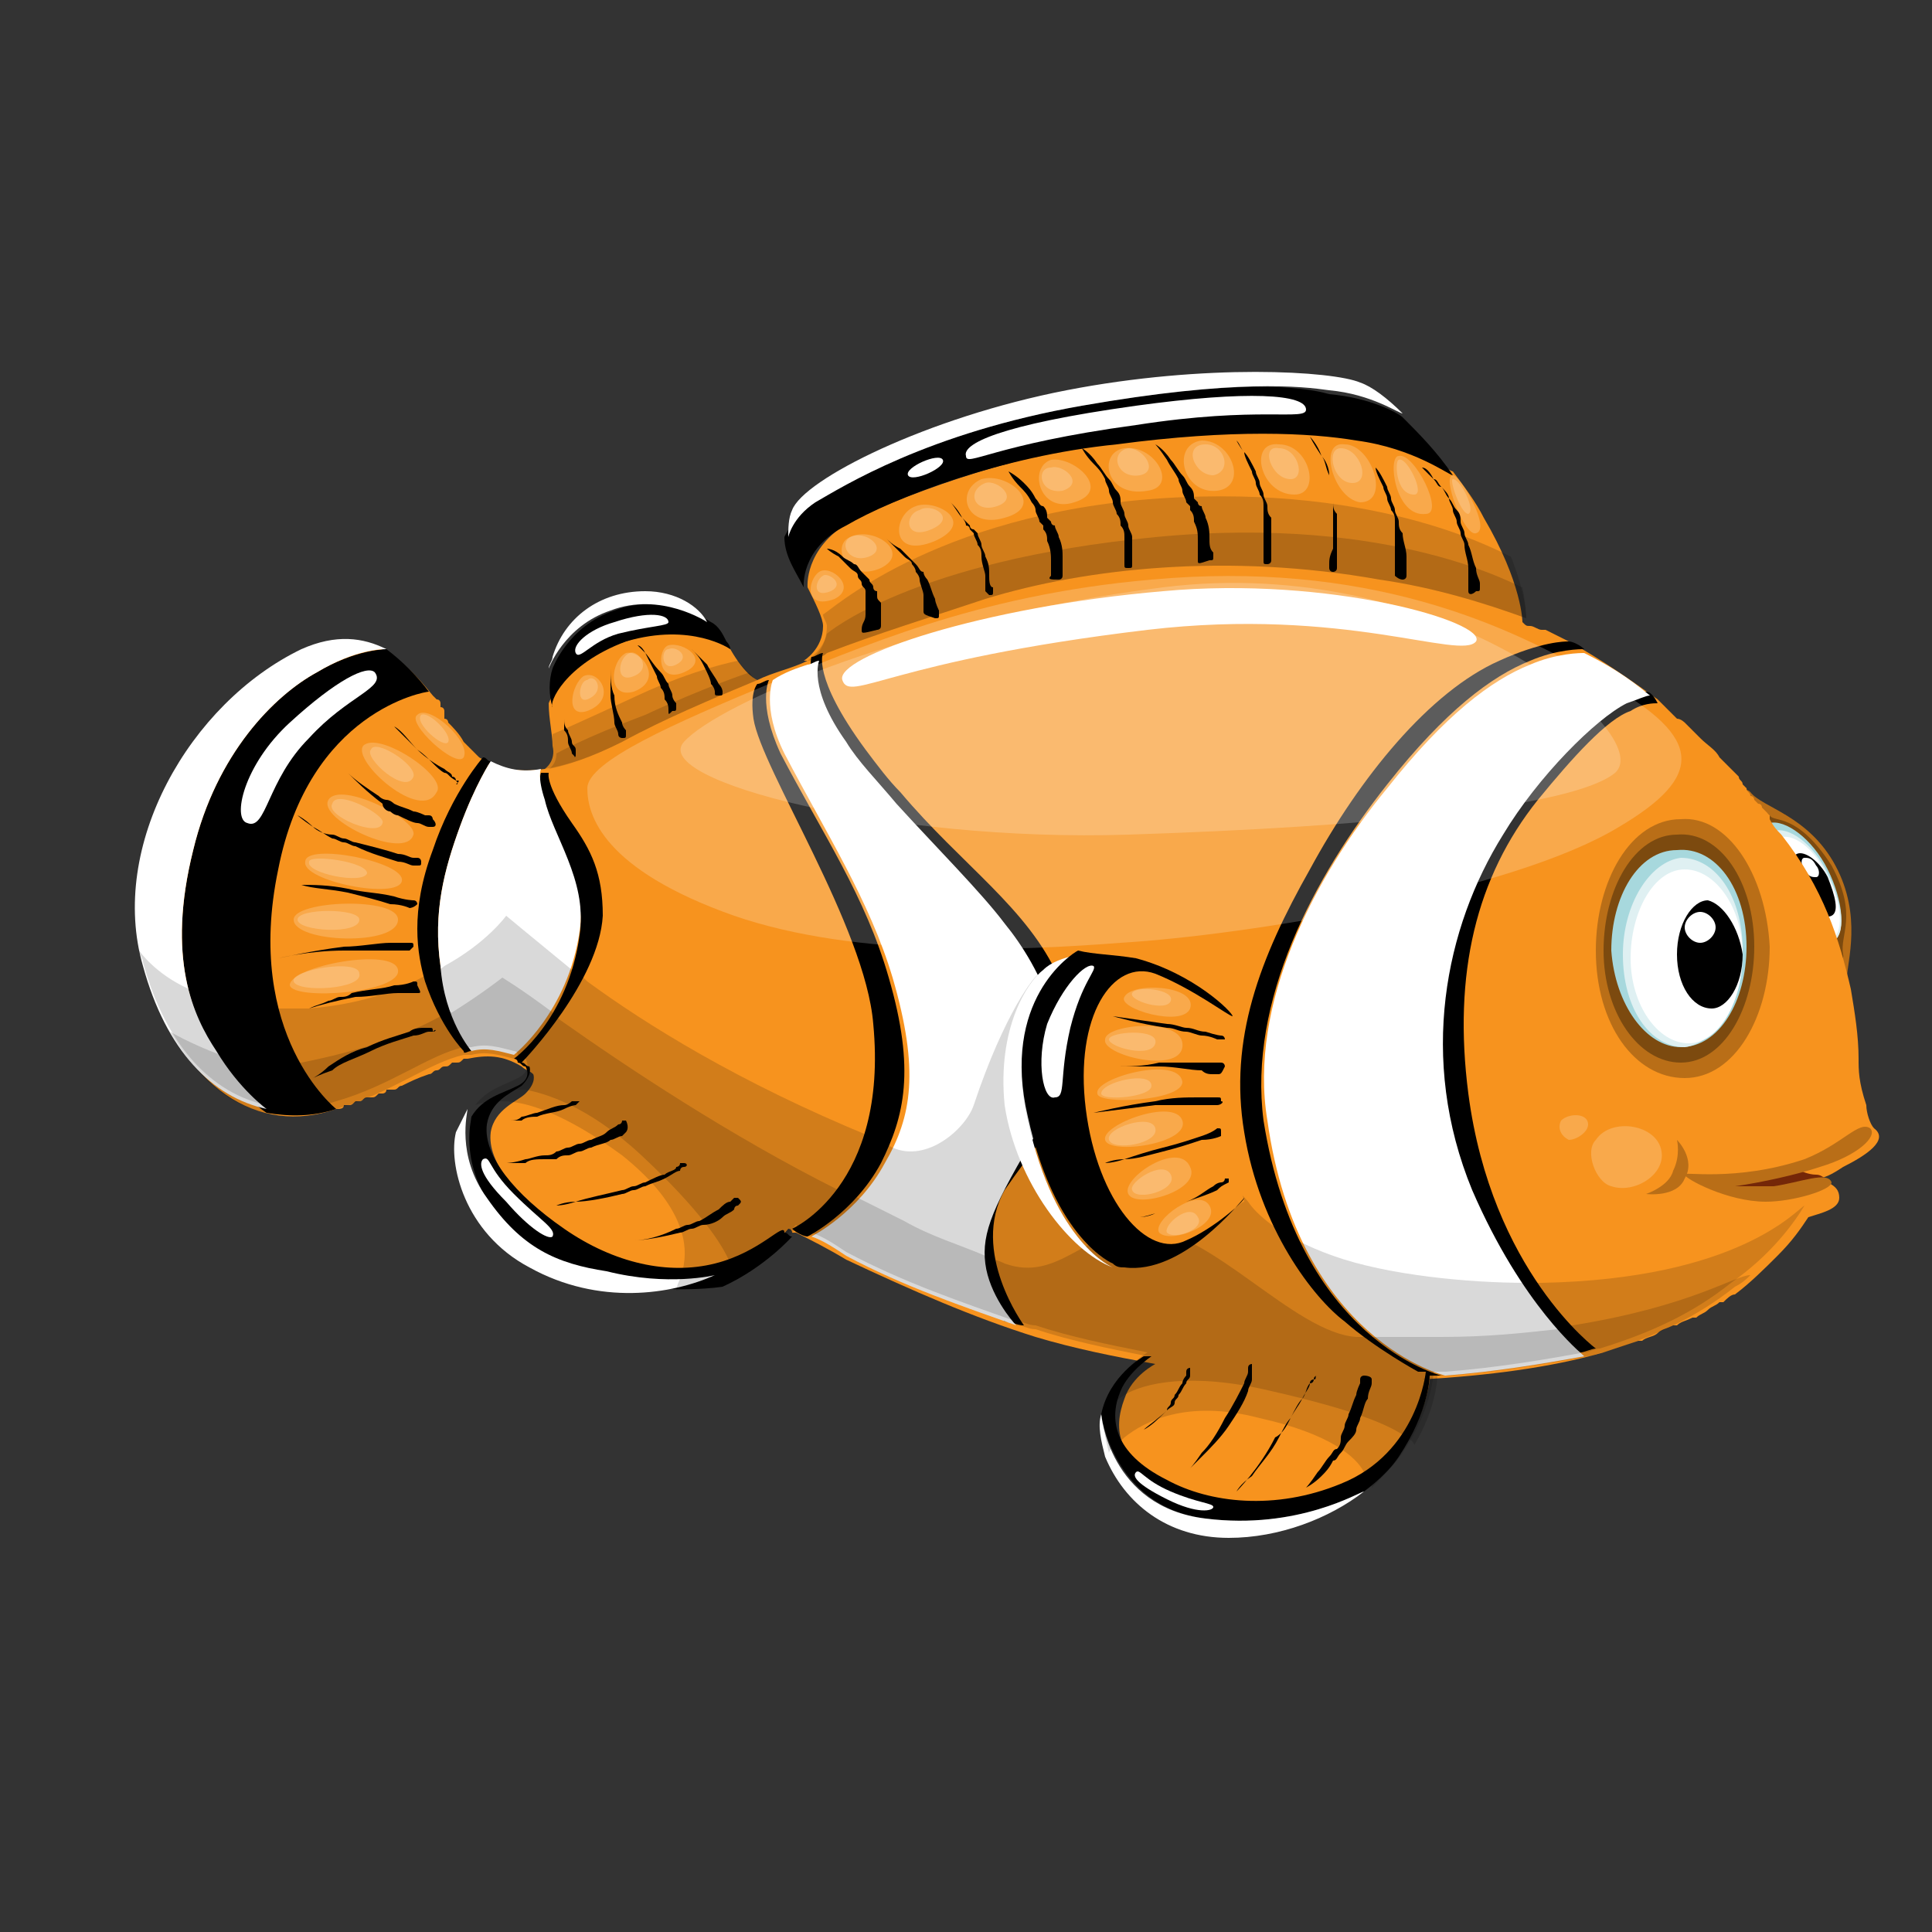 <svg xmlns="http://www.w3.org/2000/svg" xmlns:xlink="http://www.w3.org/1999/xlink" id="Ebene_1" x="0px" y="0px" viewBox="0 0 50 50" style="enable-background:new 0 0 50 50;" xml:space="preserve"><rect x="0" y="0" width="50" height="50" fill="#333333" stroke="none"/><style type="text/css">	.st0{fill:#B96E17;}	.st1{fill:#7C4A0F;}	.st2{fill:#A7D8DD;}	.st3{fill:#DFF0F2;}	.st4{fill:#FFFFFF;}	.st5{fill:#F7931E;}	.st6{opacity:0.15;}	.st7{opacity:0.2;}	.st8{fill:#742708;}</style><g id="fish_5_">	<g>		<path class="st0" d="M47.5,22.4c0.7,1.3,0.3,2.5,0.3,2.9c0.1,0.6-1.5-0.9-2.1-2c-0.6-1.1-0.8-3.2-0.4-2.8    C45.6,20.9,46.8,21.1,47.5,22.4z"></path>		<path class="st1" d="M47.4,22.4c0.7,1.3,0.2,1.8,0.3,2.3c0.1,0.5-1.3-0.5-1.8-1.4c-0.5-1-0.4-2.6-0.1-2.2    C45.9,21.3,46.5,21,47.4,22.4z"></path>		<path class="st2" d="M47.3,22.5c0.4,0.8,0.5,1.7,0.1,1.9c-0.4,0.2-1-0.3-1.5-1.2s-0.5-1.7-0.1-1.9C46.2,21.2,46.9,21.7,47.3,22.5z    "></path>		<path class="st3" d="M47.3,22.6c0.4,0.8,0.5,1.6,0.1,1.8c-0.3,0.2-1-0.3-1.4-1.1c-0.4-0.8-0.5-1.6-0.1-1.8    C46.3,21.4,46.9,21.8,47.3,22.6z"></path>		<path class="st4" d="M47.3,22.7c0.4,0.7,0.4,1.5,0.1,1.6c-0.3,0.2-0.9-0.3-1.3-1c-0.4-0.7-0.4-1.5-0.1-1.6    C46.4,21.5,47,22,47.3,22.7z"></path>		<path d="M47.3,22.7c0.2,0.5,0.3,0.9,0.1,1c-0.2,0.1-0.5-0.2-0.8-0.6c-0.2-0.5-0.3-0.9-0.1-1C46.7,22,47.1,22.3,47.3,22.7z"></path>		<path class="st4" d="M47,22.4c0.1,0.1,0.1,0.3,0,0.3c-0.1,0-0.2,0-0.3-0.2c-0.1-0.1-0.1-0.3,0-0.3S46.9,22.2,47,22.4z"></path>	</g>	<path class="st5" d="M48.1,27.4c0-0.6-0.1-1.2-0.2-1.8c-0.3-1.3-0.7-2.6-1.8-4c-0.1-0.1-0.2-0.2-0.3-0.4c0,0,0,0,0-0.1   c0,0-0.1-0.1-0.1-0.1c0,0-0.1-0.1-0.1-0.1c0,0,0-0.1-0.1-0.1c0,0-0.1-0.1-0.1-0.1c0,0,0-0.1-0.1-0.1c0-0.1-0.1-0.1-0.1-0.2   c0,0,0,0-0.1-0.1c0-0.1-0.1-0.1-0.1-0.2c0,0,0,0-0.1-0.1c-0.1-0.1-0.1-0.1-0.2-0.2c0,0,0,0,0,0c-0.1-0.1-0.1-0.1-0.2-0.2   c0,0,0,0,0,0c-0.1-0.2-0.3-0.3-0.5-0.5c0,0,0,0-0.1-0.1c-0.1-0.1-0.1-0.1-0.2-0.2c0,0-0.1-0.1-0.1-0.1c0,0-0.1-0.1-0.2-0.1   c0,0-0.1-0.1-0.1-0.1c0,0-0.1-0.1-0.1-0.1c0,0-0.1-0.1-0.1-0.1c0,0-0.1-0.1-0.1-0.1c0,0-0.1-0.1-0.1-0.1c0,0,0,0,0,0c0,0,0,0,0,0   c-0.7-0.5-1.4-1-2.3-1.5c0,0,0,0,0,0c-0.2-0.1-0.4-0.2-0.6-0.3c0,0-0.1,0-0.1,0c-0.1,0-0.2-0.1-0.3-0.1c-0.1,0-0.1,0-0.2-0.1   c0,0,0,0,0,0c0,0,0-1-1-2.7c-0.2-0.4-0.5-0.8-0.8-1.2c0,0,0,0,0,0c-0.1,0-1-0.7-2.5-0.9C34,11.1,31.9,11,29,11.4   c-3,0.4-5.8,1.5-7,2.1c-1.2,0.7-1.1,1.7-1.1,1.7c0.2,0.4,0.4,0.8,0.4,1c0,0.6-0.5,0.9-0.5,0.9c0,0,0.1,0,0.1,0   c-0.4,0.2-0.9,0.3-1.3,0.5c0,0,0,0,0,0s-0.3-0.1-0.7-0.8c0,0-1-0.8-2.7-0.2c-1.6,0.5-2,1.6-2,1.6c0,0,0,0,0,0   c0,0.4,0.1,0.8,0.1,1.1c0.1,0.4-0.2,0.6-0.2,0.6c-0.7,0.1-1.2,0-1.7-0.3c0,0-0.1-0.1-0.1-0.1c0,0,0,0,0,0c0,0-0.1-0.1-0.1-0.1   c0,0,0,0,0,0c0,0-0.1-0.1-0.1-0.1c0,0,0,0,0,0c0,0-0.1-0.1-0.1-0.1c0,0,0,0,0,0c-0.1-0.2-0.3-0.4-0.4-0.5c0,0,0,0,0,0   c0,0,0-0.1-0.1-0.1c0,0,0,0,0-0.1c0,0,0,0,0-0.1c0,0,0-0.1-0.1-0.1c0,0,0,0,0-0.1c0,0,0-0.1-0.1-0.1c0,0,0,0,0,0   c0,0-0.1-0.1-0.1-0.1l0,0c-0.8-1-1.8-1.9-3.3-1.1c-2.9,1.4-5,5.1-4.1,8.2c0.9,3.1,2.9,4.3,4.9,3.6c0.1,0,0.2,0,0.2-0.1   c0,0,0,0,0.1,0c0.1,0,0.1,0,0.2-0.1c0,0,0,0,0.1,0c0.1,0,0.1-0.1,0.2-0.1c0,0,0,0,0.1,0c0.1,0,0.1,0,0.2-0.1c0,0,0.1,0,0.1,0   c0,0,0.1,0,0.1-0.1c0,0,0.1,0,0.1,0c0,0,0.1,0,0.1,0c0.1,0,0.1-0.1,0.2-0.1c0,0,0,0,0,0c0.2-0.1,0.4-0.2,0.7-0.3c0,0,0,0,0,0   c0.1,0,0.1-0.1,0.2-0.1c0,0,0,0,0,0c0.1,0,0.1-0.1,0.2-0.1c0,0,0,0,0,0c0.1,0,0.1,0,0.2-0.1c0,0,0,0,0,0c0,0,0.1,0,0.1,0   c0,0,0,0,0,0c0.1,0,0.1,0,0.2-0.1c0,0,0,0,0,0c0,0,0.1,0,0.1,0c0.5-0.1,0.9-0.1,1.4,0.2c0.1,0.1,0.2,0.1,0.3,0.2   c0,0,0.1,0.2-0.2,0.5c-0.2,0.2-0.8,0.4-0.9,1c-0.1,0.8,0.7,1.7,2,2.7c1.3,0.9,2.7,1.2,3.9,0.9c1.2-0.3,1.8-1.1,1.8-1.1c0,0,0,0,0,0   c0,0,0.1,0,0.1,0.1c0,0,0,0,0.1,0l0,0c0.4,0.2,0.8,0.4,1.3,0.7c1.7,0.8,3.3,1.5,4.9,2l0,0c0,0,0,0,0,0c1,0.3,2,0.5,3.1,0.7l0,0   c0,0-0.6,0.3-0.8,0.9c-0.3,0.8-0.2,1.6,1.2,2.3c1.1,0.6,2.8,0.8,4.5,0.1c2-0.8,2.2-2.9,2.2-2.9c-0.1,0-0.1,0-0.2,0l0,0   c1.7-0.1,3.3-0.3,4.7-0.7l0,0c0,0,0,0,0,0c0.3-0.1,0.6-0.2,0.9-0.3c0,0,0,0,0.1,0c0.1-0.1,0.3-0.1,0.4-0.2c0,0,0,0,0,0   c0.1-0.1,0.2-0.1,0.4-0.2c0,0,0,0,0.1,0c0.1-0.1,0.2-0.1,0.4-0.2c0,0,0,0,0.1,0c0.1-0.1,0.2-0.1,0.3-0.2c0,0,0,0,0,0   c0.1-0.1,0.2-0.1,0.3-0.2c0,0,0,0,0.1,0c0.1-0.1,0.2-0.2,0.3-0.2c0.4-0.3,0.8-0.7,1.1-1c0.4-0.4,0.6-0.7,0.8-1   c0.3-0.1,0.8-0.2,0.8-0.5c0-0.2-0.1-0.3-0.3-0.4c-0.1,0-0.3-0.1-0.3-0.1c0,0,0,0,0,0c0.2,0,0.4-0.1,0.7-0.3c0.6-0.3,1.2-0.7,0.8-1   c-0.1-0.1-0.2-0.4-0.2-0.6C48.1,28,48.1,27.7,48.1,27.4z M21.4,16.9C21.3,16.9,21.3,16.9,21.4,16.9C21.3,16.9,21.3,16.9,21.4,16.9   L21.4,16.9z M21.1,17C21.1,17,21.1,17,21.1,17c0,0-0.1,0-0.1,0C21,17.1,21.1,17,21.1,17z"></path>	<g>		<path d="M12.2,27.2c0,0-0.6-0.8-0.8-2.2c-0.2-1.4,0.1-2.5,0.5-3.6c0.4-1.1,0.8-1.7,0.8-1.7c-0.1,0-0.1-0.1-0.2-0.1    c0,0-0.8,0.9-1.3,2.4c-0.6,1.6-0.4,2.7-0.2,3.4c0.4,1.2,1,1.8,1,1.8C12,27.3,12.1,27.2,12.2,27.2z"></path>		<path d="M20.2,19.5c-0.6-1.3-0.3-1.9-0.3-1.9c-0.1,0-0.2,0.1-0.3,0.1c0,0-0.2,0.2-0.1,0.9c0.2,1.3,2.9,5.4,3.1,7.9    c0.4,4.2-2.1,5.3-2.1,5.3c0.1,0.1,0.3,0.2,0.4,0.2c0,0,1.2-0.6,1.9-1.9c0.6-1.2,0.9-2.4,0.2-4.8C22.4,23.2,21.3,21.6,20.2,19.5z"></path>		<path d="M27.4,25.3c-0.8-1.8-2.5-2.9-4.1-4.8c-0.3-0.3-0.6-0.7-0.9-1.1c-1.4-1.9-1.1-2.5-1.1-2.5c-0.1,0-0.2,0.1-0.3,0.1    c0,0-0.2,0.6,0.7,2.1c0.3,0.5,0.8,1,1.3,1.6c1,1.2,2.2,2.4,2.8,3.1c0.9,1.1,2.1,3.4,0.9,5.3c-1.2,2-1.5,2.7-1.4,3.5    c0.1,0.8,0.7,1.6,0.7,1.6c0.2,0,0.3,0.1,0.5,0.1c0,0-1.4-1.9-0.5-3.5C27.3,28.9,28.6,27.9,27.4,25.3z"></path>		<path d="M35.9,20.3c1.5-1.9,2.7-2.8,3.7-3.2c0.7-0.3,1.3-0.3,1.4-0.3c-0.1-0.1-0.3-0.2-0.4-0.2c-0.1,0-0.7,0-1.8,0.5    c-1.8,0.8-3.6,3-4.9,5.4c-1.3,2.3-2.1,4.4-1.7,6.8c0.4,2.5,1.8,4.3,2.6,4.9c0.8,0.7,1.9,1.3,1.9,1.3c0.1,0,0.1,0,0.2,0    c0,0-0.2,2.1-2.2,2.9c-1.7,0.7-3.4,0.5-4.5-0.1c-1.4-0.7-1.5-1.6-1.2-2.3c0.2-0.5,0.8-0.9,0.8-0.9l0,0c-0.1,0-0.1,0-0.2,0l0,0    c0,0-0.9,0.5-1.1,1.5c0,0,0.3,2.4,2.7,2.7c2.4,0.3,4-0.7,4.1-0.7c0,0,0,0,0,0c0.4-0.3,0.7-0.6,0.9-0.9c0.8-1.2,0.8-2.1,0.8-2.1    c0.1,0,0.2,0,0.3,0c0,0-3.7-0.9-4.6-6.6C32.3,25.9,34,22.7,35.9,20.3z"></path>		<path d="M42.6,17.9c-0.1,0-0.3,0.1-0.6,0.2c-0.9,0.4-2.3,1.9-3.2,3.4c-1.5,2.4-2.2,5.8-0.8,9.2c1.2,3,2.7,4.2,2.9,4.3    c0.1,0,0.3-0.1,0.4-0.1c0,0-2.7-2-3.3-6.6c-0.4-3.1,0.2-5.6,1.8-7.6c0.9-1.1,1.8-2.1,2.4-2.3c0.3-0.2,0.6-0.2,0.7-0.2    C42.8,18,42.7,17.9,42.6,17.9z"></path>		<path d="M18.5,32.7c-1.2,0.3-2.6,0-3.9-0.9c-1.3-0.9-2.1-1.9-2-2.7c0.1-0.6,0.6-0.8,0.9-1c0.3-0.3,0.2-0.5,0.2-0.5    c-0.1,0-0.1-0.1-0.2-0.1c0.1-0.1,2-2.1,2.1-3.8c0-1.1-0.3-1.7-0.8-2.4c-0.7-1-0.6-1.3-0.6-1.3c-0.1,0-0.2,0-0.2,0l0,0    c0,0-0.1,0.2,0.1,0.8c0.2,0.8,1.1,2.1,0.9,3.4c-0.3,2.2-1.7,3.2-1.7,3.2c0,0,0.1,0,0.1,0.1c0.1,0,0.1,0.1,0.2,0.1    c0,0,0.2,0.3-0.2,0.5c-0.4,0.2-0.9,0.3-1.2,0.8c0,0,0,0,0,0c0,0.1-0.3,1.1,0.5,2.3c0.9,1.2,1.8,1.7,3.2,2c1.6,0.3,2.8,0.1,2.8,0.1    c0,0,0,0,0,0c1.1-0.5,1.8-1.3,1.8-1.3c-0.1,0-0.1-0.1-0.2-0.1C20.3,31.6,19.7,32.4,18.5,32.7z"></path>		<path d="M11.1,17.9c-0.3-0.4-0.7-0.8-1.1-1.1c0,0,0,0,0,0c0,0-0.8,0-1.8,0.6C7.1,18,5.6,19.5,5,22c-0.7,2.8,0,4.3,0.6,5.3    c0.5,1,1.3,1.5,1.3,1.5c0.6,0.1,1.2,0.1,1.8-0.1c0,0-2.4-1.9-1.5-6.2C8,18.4,11,17.9,11.1,17.9z"></path>		<path d="M16.2,16.6c1.7-0.5,2.7,0.2,2.7,0.2c0-0.1-0.1-0.2-0.1-0.2c-0.1-0.2-0.2-0.4-0.4-0.5c0,0-1.2-0.8-2.5-0.3    c-1.2,0.4-1.6,1.5-1.6,1.5c-0.1,0.3-0.1,0.7,0,1C14.2,18.2,14.6,17.2,16.2,16.6z"></path>		<path d="M21.9,13.6c1.2-0.7,4-1.8,7-2.1c3-0.4,5-0.3,6.2-0.1c1.5,0.2,2.4,0.9,2.5,0.9c-0.4-0.6-0.9-1.1-1.3-1.5c0,0,0,0,0,0    c-0.1-0.1-0.8-0.5-1.9-0.6C33.7,10,32,9.8,28,10.5c-4,0.7-6.2,2.1-6.9,2.5c-0.6,0.4-0.8,0.9-0.8,0.9c0,0,0,0,0,0    c0,0.5,0.3,0.9,0.5,1.3C20.8,15.2,20.7,14.2,21.9,13.6z"></path>	</g>	<g>		<path class="st4" d="M10,16.8c-0.6-0.3-1.3-0.4-2.2,0c-2.9,1.4-5,5.1-4.1,8.2c0.6,2.2,1.8,3.4,3.2,3.7c0,0-0.7-0.5-1.3-1.5    C5,26.3,4.3,24.8,5,22c0.6-2.5,2.1-4,3.2-4.6C9.2,16.8,9.9,16.8,10,16.8z"></path>		<path class="st4" d="M12.6,31c-0.8-1.1-0.5-2.2-0.5-2.3c-0.1,0.2-0.2,0.4-0.3,0.6c-0.2,0.8,0.2,2.6,1.9,3.5c1.8,1,3.7,0.7,4.8,0.2    c0,0-1.2,0.3-2.8-0.1C14.4,32.7,13.5,32.3,12.6,31z"></path>		<path class="st4" d="M31.2,39.3c-2.5-0.3-2.7-2.7-2.7-2.7c-0.1,0.3,0,0.7,0.1,1.1c0.5,1.2,1.6,2.1,3.2,2.1c1.3,0,2.6-0.5,3.5-1.2    C35.2,38.6,33.6,39.6,31.2,39.3z"></path>		<path class="st4" d="M21.1,13c0.7-0.4,2.9-1.8,6.9-2.5c4-0.7,5.7-0.5,6.4-0.4c1.1,0.1,1.8,0.6,1.9,0.6c-0.4-0.4-0.8-0.7-1.1-0.8    c-0.7-0.3-4-0.5-7.6,0.2c-3.6,0.7-6.8,2.3-7.1,3.1c-0.1,0.2-0.1,0.5-0.1,0.7C20.4,13.9,20.5,13.4,21.1,13z"></path>		<path class="st4" d="M16.7,15.3c-1.2,0-2.1,0.7-2.4,1.7c0,0.1-0.1,0.2-0.1,0.3c0,0,0.4-1.1,1.6-1.5c1.3-0.5,2.5,0.3,2.5,0.3    C18.1,15.7,17.5,15.3,16.7,15.3z"></path>		<path class="st4" d="M12.2,27.2c0.4-0.1,0.7,0,1.1,0.1c0,0,1.4-1.1,1.7-3.2c0.2-1.3-0.7-2.5-0.9-3.4c-0.2-0.6-0.1-0.8-0.1-0.8l0,0    c-0.5,0.1-0.9,0-1.3-0.2c0,0-0.4,0.6-0.8,1.7c-0.4,1.1-0.7,2.2-0.5,3.6C11.5,26.4,12.2,27.2,12.2,27.2z"></path>		<path class="st4" d="M25.5,32.7c-0.1-0.8,0.2-1.5,1.4-3.5c1.2-2,0-4.2-0.9-5.3c-0.6-0.8-1.8-2-2.8-3.1c-0.5-0.6-1-1.1-1.3-1.6    c-1-1.4-0.7-2.1-0.7-2.1c-0.1,0-0.2,0.1-0.3,0.1c0,0,0,0,0,0c-0.3,0.1-0.6,0.2-0.9,0.4c0,0-0.3,0.7,0.3,1.9    c1.1,2.1,2.2,3.8,2.8,5.8c0.7,2.4,0.5,3.6-0.2,4.8c-0.7,1.3-1.9,1.9-1.9,1.9c0.3,0.1,0.6,0.3,0.9,0.5c1.5,0.8,3,1.3,4.4,1.8    C26.2,34.2,25.6,33.5,25.5,32.7z"></path>		<path class="st4" d="M41,16.9c-0.1,0-0.7,0-1.4,0.3c-1,0.4-2.2,1.3-3.7,3.2c-1.9,2.3-3.6,5.6-3.1,8.6c0.8,5.7,4.6,6.6,4.6,6.6    c1.3-0.1,2.5-0.3,3.6-0.5c-0.1-0.1-1.6-1.3-2.9-4.3c-1.4-3.4-0.7-6.8,0.8-9.2c0.9-1.5,2.4-3,3.2-3.4c0.3-0.1,0.5-0.2,0.6-0.2    C42.1,17.5,41.6,17.2,41,16.9z"></path>	</g>	<g class="st6">		<path d="M21.4,16.9c1.3-0.5,2.6-0.9,4.1-1.4c2.6-0.8,6.3-1.2,10.2-0.5c1.4,0.2,2.7,0.6,3.8,1c0,0,0-0.6-0.4-1.6c0,0,0,0,0,0    c-0.1,0-3.2-1.9-9.1-1.5c-5.9,0.4-8.6,3-8.7,3c0,0.1,0.1,0.2,0.1,0.3c0,0.6-0.4,0.9-0.5,0.9c0.1,0,0.2-0.1,0.3-0.1    C21.2,17,21.3,17,21.4,16.9z"></path>		<path d="M16.1,19.2c1.1-0.6,2.3-1.1,3.5-1.6c0,0,0,0,0,0s-0.2-0.1-0.5-0.5c0,0-1.1,0.2-2.6,0.9s-2.2,1-2.2,1c0,0.1,0,0.2,0,0.3    c0.1,0.4-0.2,0.6-0.2,0.6C14.7,19.8,15.3,19.6,16.1,19.2z"></path>		<path d="M39.9,33.2c-0.1,0-0.3,0-0.4,0c-1.5,0-3.6-0.2-5-0.7c-1.4-0.5-2-1.1-2.2-1.4c-1.1-1.4-2.5,0.8-4.7,0.2    c-0.5-0.1,0.3-5.7-0.7-6.1c-0.1,0-0.9,1-1.7,3.4c-0.2,0.6-1.2,1.5-2.1,1.1c-0.2-0.1-0.4-0.2-0.6-0.3c-3.4-1.4-5.8-2.9-7.3-4    c-0.1-0.1-0.2-0.2-0.4-0.3c-1.1-0.9-1.7-1.4-1.7-1.4s-0.5,0.7-1.6,1.3c-0.1,0.1-0.2,0.1-0.4,0.2C10.2,25.7,9.2,26,8,26.1    c-0.3,0-0.6,0-0.9,0c-0.9,0-1.7-0.2-2.2-0.5c-0.9-0.4-1.3-1-1.3-1c0,0.1,0.1,0.2,0.1,0.3c0.6,2.2,1.8,3.4,3.2,3.7    c0.6,0.1,1.2,0.1,1.8-0.1c1.4-0.4,2.4-1.2,3.3-1.4c0.1,0,0.1,0,0.2,0c0.4-0.1,0.7,0,1.1,0.1c0,0,0.1,0,0.1,0.1    c0.1,0,0.1,0.1,0.2,0.1c0,0,0.2,0.3-0.2,0.5c-0.4,0.2-0.8,0.3-1.1,0.7c0,0,0.2-0.1,0.7-0.1c0.6,0,1.6,0.3,3.1,1.4    c1.5,1.2,1.7,2.2,1.6,2.8c0,0.1-0.1,0.3-0.1,0.4c-0.1,0.2-0.1,0.3-0.1,0.3c0.5-0.1,0.9-0.2,1.3-0.4c0,0,0,0,0,0    c1.1-0.5,1.8-1.3,1.8-1.3c0.1,0.1,0.3,0.2,0.4,0.2c0.3,0.1,0.6,0.3,0.9,0.5c1.5,0.8,3,1.3,4.4,1.8c0.2,0,0.3,0.1,0.5,0.1    c0,0,0,0,0,0c0.9,0.3,1.9,0.5,2.9,0.7l0,0c0,0-0.9,0.5-1.1,1.5c-0.1,0.3,0,0.7,0.1,1.1c0,0,0-0.1,0.2-0.2c0.1-0.1,0.1-0.1,0.2-0.2    c0.5-0.4,1.6-1,3.5-0.5c1.8,0.4,2.5,1,2.7,1.4c0.2,0.2,0.2,0.4,0.2,0.4c0.3-0.3,0.6-0.6,0.8-0.9c0.8-1.2,0.8-2.1,0.8-2.1    c0.1,0,0.2,0,0.3,0c1.3-0.1,2.5-0.3,3.6-0.5c0.1,0,0.3-0.1,0.4-0.1c1.3-0.4,2.4-0.9,3.4-1.7c1-0.7,1.6-1.5,1.9-2    C46.5,31.3,45,33.1,39.9,33.2z"></path>	</g>	<g class="st6">		<path d="M21.4,16.9c1.3-0.5,2.6-0.9,4.1-1.4c2.6-0.8,6.3-1.2,10.2-0.5c1.4,0.2,2.7,0.6,3.8,1c0,0,0-0.3-0.1-0.8c0,0,0,0,0,0    c-0.1,0-3.3-1.9-9.5-1.3c-6.3,0.6-8.5,2.5-8.5,2.5c-0.1,0.4-0.4,0.6-0.5,0.7c0.1,0,0.2-0.1,0.3-0.1C21.2,17,21.3,17,21.4,16.9z"></path>		<path d="M16.1,19.2c1.1-0.6,2.3-1.1,3.5-1.6c0,0,0,0,0,0s-0.1,0-0.2-0.2c0,0-1.2,0.4-2.7,1.1c-1.6,0.6-2.3,1-2.3,1    c0,0.3-0.2,0.4-0.2,0.4C14.7,19.8,15.3,19.6,16.1,19.2z"></path>		<path d="M40.7,34.3c-0.1,0-0.3,0-0.4,0.1c-0.9,0.1-1.8,0.2-3,0.2c-0.5,0-1.1,0-1.7,0c-0.2,0-0.4,0-0.5,0c-1.6-0.1-3.8-2.8-5.5-2.8    c-1.5,0-2.2,1.4-3.6,0.9c-0.2-0.1-0.3-0.1-0.5-0.2c-0.7-0.3-1.4-0.5-2.1-0.9c-0.4-0.2-0.8-0.4-1.2-0.6c-0.2-0.1-0.3-0.2-0.5-0.2    c-2.8-1.4-5.5-3.2-7.2-4.4c-0.1-0.1-0.2-0.1-0.2-0.2c-0.8-0.6-1.3-0.9-1.3-0.9s-0.5,0.4-1.3,0.9c-0.1,0-0.2,0.1-0.3,0.1    c-0.9,0.5-2.1,0.9-3.6,1.2l0,0c-0.8,0.1-1.5,0-2.1-0.2c-0.8-0.3-1.3-0.6-1.3-0.6c0.7,1.2,1.5,1.9,2.5,2.1c0.6,0.1,1.2,0.1,1.8-0.1    c1.4-0.4,2.4-1.2,3.3-1.4c0.1,0,0.1,0,0.2,0c0.4-0.1,0.7,0,1.1,0.1c0,0,0.1,0,0.1,0.1c0.1,0,0.1,0.1,0.2,0.1c0,0,0.2,0.3-0.2,0.5    c-0.1,0-0.1,0.1-0.2,0.1c0,0,0.1,0,0.4,0c0.5,0.1,1.6,0.4,3,1.7c1.5,1.4,2.1,2.3,2.3,2.8c0.1,0.2,0.1,0.3,0.1,0.3    c1-0.5,1.6-1.2,1.6-1.2c0.1,0.1,0.3,0.2,0.4,0.2c0.3,0.1,0.6,0.3,0.9,0.5c1.5,0.8,3,1.3,4.4,1.8c0.2,0,0.3,0.1,0.5,0.1    c0,0,0,0,0,0c0.9,0.3,1.9,0.5,2.9,0.7l0,0c0,0-0.8,0.4-1,1.3c0,0,0.1-0.1,0.4-0.3c0.5-0.3,1.7-0.6,3.8-0.1    c2.2,0.5,3.1,0.9,3.5,1.2c0.2,0.1,0.2,0.2,0.2,0.2c0.6-1,0.6-1.8,0.6-1.8c0.1,0,0.2,0,0.3,0c1.3-0.1,2.5-0.3,3.6-0.5    c0.1,0,0.3-0.1,0.4-0.1c1.3-0.4,2.4-0.9,3.4-1.7c0.2-0.1,0.3-0.2,0.4-0.3C44.9,33,43.8,33.8,40.7,34.3z"></path>	</g>	<g>		<path class="st4" d="M27,25.1c0.2-0.2,0.5-0.3,0.9-0.4c-0.2,0.1-2,1.3-1.3,4.3c0.7,3.2,2.2,3.8,2.2,3.8c-1.1-0.4-2.5-2.2-2.8-4.2    C25.8,26.6,26.6,25.4,27,25.1z"></path>		<path class="st5" d="M32,26.3C32,26.3,32,26.3,32,26.3c0,0-0.2,1-0.2,2.2c0.1,1.5,0.4,2.6,0.4,2.6s0,0,0,0c-0.1,0-0.9,0.8-1.5,1.1    c-1,0.4-2.3-1-2.6-3.4c-0.3-2.4,0.8-3.9,1.8-3.5C30.9,25.6,31.9,26.3,32,26.3z"></path>		<path d="M29.4,24.8c1.5,0.4,2.5,1.4,2.5,1.5c-0.1,0-1-0.7-2-1.1c-1.1-0.4-2.1,1.1-1.8,3.5c0.3,2.4,1.6,3.9,2.6,3.4    c0.7-0.3,1.5-1,1.5-1.1c-0.1,0.1-1.6,2-3.1,1.8c-0.1,0-0.2,0-0.3-0.1c0,0-1.5-0.6-2.2-3.8c-0.7-3,1.1-4.2,1.3-4.3c0,0,0,0,0,0    C28.3,24.7,28.8,24.7,29.4,24.8z"></path>	</g>	<g class="st7">		<path class="st4" d="M36.9,13.3c0.5,0-0.3-1.6-0.7-1.5C35.9,11.8,36.1,13.4,36.9,13.3z"></path>		<path class="st4" d="M38.2,13.8c0.4-0.1-0.4-1.5-0.6-1.5C37.3,12.3,37.9,13.9,38.2,13.8z"></path>		<path class="st4" d="M35.2,13c0.8,0,0.3-1.5-0.4-1.5C34.1,11.4,34.5,12.9,35.2,13z"></path>		<path class="st4" d="M33.5,12.8c0.7,0,0.4-1.3-0.4-1.3C32.3,11.4,32.6,12.8,33.5,12.8z"></path>		<path class="st4" d="M31.5,12.7c0.8-0.1,0.4-1.3-0.4-1.3C30.3,11.5,30.6,12.8,31.5,12.7z"></path>		<path class="st4" d="M29.7,12.7c0.8-0.1,0.2-1.2-0.6-1.1C28.4,11.7,28.6,12.9,29.7,12.7z"></path>		<path class="st4" d="M27.8,13c1-0.3,0-1.2-0.6-1.1C26.6,12.1,26.9,13.3,27.8,13z"></path>		<path class="st4" d="M26,13.4c1.1-0.3,0.1-1.2-0.6-1C24.7,12.7,25,13.7,26,13.4z"></path>		<path class="st4" d="M24.2,14c1.1-0.5,0-1.1-0.5-0.9C23.1,13.3,23,14.5,24.2,14z"></path>		<path class="st4" d="M22.8,14.7c0.8-0.4-0.2-1.1-0.8-0.8C21.5,14.1,21.9,15.1,22.8,14.7z"></path>		<path class="st4" d="M21.6,15.5c0.6-0.3-0.1-0.9-0.4-0.7C20.9,15,20.8,15.8,21.6,15.5z"></path>		<path class="st4" d="M29.8,15c-4.6,0.4-7.6,1.8-9.9,2.7c-2.4,1-4.7,2-4.7,2.7c0,0.7,0.4,2.1,3.8,3.3c3.2,1.1,7.4,0.9,10,0.7    c3.3-0.2,10.1-1.3,12.9-3c2.2-1.3,2.2-2.3-0.3-3.7C39,16.1,35.3,14.5,29.8,15z"></path>		<path class="st4" d="M16.4,17.9c0.8-0.3,0.2-1.1-0.2-1C15.8,17.1,15.7,18.1,16.4,17.9z"></path>		<path class="st4" d="M17.7,17.4c0.7-0.3,0-0.8-0.4-0.7C17,16.8,17,17.7,17.7,17.4z"></path>		<path class="st4" d="M15.2,18.4c0.8-0.3,0.3-1.1-0.1-0.9C14.8,17.7,14.6,18.6,15.2,18.4z"></path>		<path class="st4" d="M30.6,28c0,0.5-2.2,0.6-2.2,0.3C28.3,27.9,30.5,27.3,30.6,28z"></path>		<path class="st4" d="M30.6,27.1c-0.1,0.7-2.1,0.2-2-0.2C28.6,26.5,30.7,26.3,30.6,27.1z"></path>		<path class="st4" d="M30.8,26.1c-0.2,0.5-1.9,0-1.7-0.3C29.3,25.4,31,25.5,30.8,26.1z"></path>		<path class="st4" d="M30.6,29c0.2,0.6-1.9,0.9-2,0.5C28.5,29.1,30.4,28.4,30.6,29z"></path>		<path class="st4" d="M30.8,30.2c0.3,0.6-1.4,1.1-1.6,0.7C29,30.5,30.5,29.5,30.8,30.2z"></path>		<path class="st4" d="M31.3,31.2c0.3,0.5-1,1-1.3,0.7C29.8,31.6,31,30.7,31.3,31.2z"></path>		<path class="st4" d="M10.7,21.6c-0.2,0.7-2.5-0.4-2.2-0.9C8.8,20.2,10.8,21.2,10.7,21.6z"></path>		<path class="st4" d="M11.3,20.5c-0.4,0.8-2.2-0.8-1.9-1.2C9.8,18.9,11.6,20.1,11.3,20.5z"></path>		<path class="st4" d="M12,19.6c-0.2,0.3-1.5-0.9-1.2-1.1C11.1,18.2,12.2,19.2,12,19.6z"></path>		<path class="st4" d="M10.4,22.8c-0.1,0.5-2.6,0-2.5-0.5C7.9,21.8,10.5,22.3,10.4,22.8z"></path>		<path class="st4" d="M10.3,23.8c0,0.7-2.7,0.6-2.7,0C7.6,23.3,10.3,23.2,10.3,23.8z"></path>		<path class="st4" d="M10.3,25.1c0.1,0.6-2.7,0.8-2.8,0.4C7.5,25,10.2,24.5,10.3,25.1z"></path>		<path class="st4" d="M43,29.8c0.1,0.6-0.7,1.1-1.3,0.9c-0.4-0.1-0.7-0.9-0.4-1.2C41.7,28.9,42.9,29.1,43,29.8z"></path>		<path class="st4" d="M41.1,29.1c0,0.2-0.3,0.4-0.5,0.4c-0.2-0.1-0.3-0.3-0.2-0.5C40.6,28.8,41.1,28.8,41.1,29.1z"></path>	</g>	<g class="st7">		<path class="st4" d="M36.6,12.8c0.3,0-0.2-1-0.4-0.9C36.1,11.9,36.1,12.8,36.6,12.8z"></path>		<path class="st4" d="M38,13.3c0.2-0.1-0.2-0.9-0.4-0.9C37.5,12.4,37.8,13.3,38,13.3z"></path>		<path class="st4" d="M35,12.5c0.5,0,0.2-0.9-0.3-0.9C34.3,11.6,34.5,12.5,35,12.5z"></path>		<path class="st4" d="M33.4,12.4c0.4,0,0.2-0.8-0.3-0.8C32.6,11.5,32.9,12.4,33.4,12.4z"></path>		<path class="st4" d="M31.4,12.3c0.5-0.1,0.3-0.8-0.2-0.8C30.6,11.5,30.9,12.3,31.4,12.3z"></path>		<path class="st4" d="M29.5,12.3c0.5-0.1,0.1-0.7-0.3-0.7C28.7,11.7,28.9,12.4,29.5,12.3z"></path>		<path class="st4" d="M27.5,12.7c0.6-0.2,0-0.7-0.3-0.6C26.8,12.1,26.9,12.8,27.5,12.7z"></path>		<path class="st4" d="M25.8,13.1c0.6-0.2,0-0.7-0.3-0.6C25,12.7,25.2,13.3,25.8,13.1z"></path>		<path class="st4" d="M24.1,13.7c0.7-0.3,0-0.7-0.3-0.5C23.4,13.3,23.4,14,24.1,13.7z"></path>		<path class="st4" d="M22.5,14.4c0.5-0.2-0.1-0.7-0.5-0.5C21.7,14.1,22,14.6,22.5,14.4z"></path>		<path class="st4" d="M21.5,15.3c0.4-0.2-0.1-0.5-0.2-0.4C21.1,15,21,15.5,21.5,15.3z"></path>		<path class="st4" d="M30.1,15.2c-6.4,0.8-11.5,3-12.4,4c-0.9,1,5.3,2.6,11.5,2.4s11.5-0.7,12.6-1.6C42.9,19,37.3,14.3,30.1,15.2z"></path>		<path class="st4" d="M16.4,17.5c0.5-0.2,0.1-0.7-0.1-0.6C16,17,15.9,17.7,16.4,17.5z"></path>		<path class="st4" d="M17.5,17.2c0.4-0.2,0-0.5-0.2-0.4C17.1,16.8,17.1,17.4,17.5,17.2z"></path>		<path class="st4" d="M15.2,18.1c0.5-0.2,0.2-0.7,0-0.5C15,17.6,14.9,18.2,15.2,18.1z"></path>		<path class="st4" d="M29.8,28.1c0,0.3-1.3,0.4-1.3,0.2C28.5,28,29.8,27.7,29.8,28.1z"></path>		<path class="st4" d="M29.9,27c-0.1,0.4-1.2,0.1-1.2-0.1C28.7,26.7,30,26.6,29.9,27z"></path>		<path class="st4" d="M30.3,25.9c-0.1,0.3-1.1,0-1-0.2C29.4,25.5,30.4,25.6,30.3,25.9z"></path>		<path class="st4" d="M29.9,29.2c0.1,0.4-1.1,0.6-1.2,0.3C28.6,29.2,29.8,28.8,29.9,29.2z"></path>		<path class="st4" d="M30.3,30.4c0.2,0.4-0.9,0.7-1,0.4C29.2,30.6,30.1,30,30.3,30.4z"></path>		<path class="st4" d="M31,31.5c0.2,0.3-0.6,0.6-0.8,0.4C30.1,31.7,30.8,31.1,31,31.5z"></path>		<path class="st4" d="M9.9,21.3c-0.1,0.4-1.5-0.2-1.3-0.5C8.7,20.4,10,21.1,9.9,21.3z"></path>		<path class="st4" d="M10.7,20.1c-0.2,0.5-1.3-0.5-1.1-0.7C9.7,19.1,10.8,19.8,10.7,20.1z"></path>		<path class="st4" d="M11.6,19.2c-0.1,0.2-0.9-0.5-0.7-0.7C11.1,18.4,11.7,19,11.6,19.2z"></path>		<path class="st4" d="M9.5,22.6c-0.1,0.3-1.6,0-1.5-0.3C8,22.1,9.5,22.3,9.5,22.6z"></path>		<path class="st4" d="M9.3,23.8c0,0.4-1.6,0.3-1.6,0C7.7,23.5,9.3,23.5,9.3,23.8z"></path>		<path class="st4" d="M9.3,25.2c0.1,0.4-1.6,0.5-1.7,0.2S9.3,24.8,9.3,25.2z"></path>	</g>	<g>		<path class="st4" d="M30.1,15.3c-4.7,0.4-8.5,1.7-8.3,2.3s1.2-0.5,7.9-1.3c5.1-0.6,8.1,0.8,8.5,0.3C38.5,16.1,34.4,14.9,30.1,15.3    z"></path>		<path class="st4" d="M33.8,10.6c0,0.3-1.2-0.1-4.4,0.4c-3.7,0.5-4.4,1.1-4.4,0.8c-0.1-0.3,0.8-0.8,4.4-1.3    C32.3,10.1,33.8,10.2,33.8,10.6z"></path>		<path class="st4" d="M24.4,11.9c0.1,0.2-0.8,0.6-0.9,0.4C23.4,12.1,24.3,11.7,24.4,11.9z"></path>		<path class="st4" d="M15.9,16.1c0.9-0.3,1.4-0.2,1.4,0c0,0.1-0.5,0.1-1.3,0.3c-0.7,0.2-1,0.7-1.1,0.5    C14.8,16.7,15.2,16.3,15.9,16.1z"></path>		<path class="st4" d="M9.7,17.4C10,17.8,9,18,8,19.1c-1.1,1.1-1.1,2.4-1.6,2.2c-0.4-0.1-0.1-1.5,1.1-2.6S9.5,17.2,9.7,17.4z"></path>		<path class="st4" d="M28.3,25c0.1,0.1-0.3,0.4-0.6,1.6c-0.3,1.3-0.1,1.8-0.4,1.8c-0.3,0.1-0.5-0.9-0.2-1.9    C27.5,25.5,28.1,24.9,28.3,25z"></path>		<path class="st4" d="M12.5,30c0.2-0.1,0.1,0.2,0.8,0.9c0.7,0.7,1.1,0.9,1,1.1c-0.1,0.1-0.6-0.2-1.2-0.9    C12.4,30.4,12.4,30.1,12.5,30z"></path>		<path class="st4" d="M29.4,38.1c0.1-0.1,0.2,0.2,0.9,0.5c0.7,0.3,1.1,0.3,1.1,0.4c0,0.1-0.4,0.2-1.2-0.2S29.3,38.2,29.4,38.1z"></path>	</g>	<g>		<path d="M35.5,35.7C35.5,35.7,35.5,35.7,35.5,35.7c0,0.1,0,0.1,0,0.1c0,0.1-0.1,0.2-0.1,0.4c-0.1,0.1-0.1,0.3-0.2,0.5    c0,0.1-0.1,0.2-0.1,0.3c0,0.1-0.1,0.2-0.2,0.3c-0.1,0.1-0.1,0.2-0.2,0.3c-0.1,0.1-0.1,0.2-0.2,0.2c-0.1,0.2-0.2,0.3-0.3,0.4    c-0.2,0.2-0.4,0.3-0.4,0.3s0.1-0.1,0.3-0.4c0.1-0.1,0.2-0.3,0.3-0.4c0.1-0.1,0.1-0.2,0.2-0.2c0.1-0.1,0.1-0.2,0.1-0.3    c0-0.1,0.1-0.2,0.1-0.3c0-0.1,0.1-0.2,0.1-0.3c0.1-0.2,0.1-0.3,0.2-0.5c0-0.1,0.1-0.3,0.1-0.3c0,0,0-0.1,0-0.1c0,0,0,0,0,0l0,0    c0-0.1,0.1-0.1,0.1-0.1S35.5,35.6,35.5,35.7C35.5,35.7,35.5,35.7,35.5,35.7z"></path>		<path d="M34,35.7c0,0,0,0.1-0.1,0.1c0,0.1-0.1,0.2-0.2,0.4c-0.1,0.1-0.2,0.3-0.3,0.5c-0.1,0.2-0.2,0.4-0.4,0.5    C32.6,38,32,38.6,32,38.6s0.1-0.2,0.4-0.4c0.2-0.3,0.5-0.6,0.7-1c0.1-0.2,0.2-0.4,0.3-0.5c0.1-0.2,0.2-0.3,0.3-0.5    c0.1-0.1,0.1-0.3,0.2-0.4c0-0.1,0.1-0.1,0.1-0.1c0-0.1,0.1-0.1,0.1-0.1C34,35.6,34.1,35.7,34,35.7C34,35.7,34,35.7,34,35.7    L34,35.7z"></path>		<path d="M32.4,35.6C32.4,35.6,32.4,35.6,32.4,35.6c0,0.1,0,0.1,0,0.1c0,0.1-0.1,0.2-0.1,0.3c-0.1,0.3-0.3,0.6-0.5,0.9    c-0.2,0.3-0.5,0.6-0.7,0.8c-0.2,0.2-0.3,0.3-0.3,0.3s0.1-0.1,0.3-0.4c0.2-0.2,0.4-0.5,0.6-0.9c0.2-0.3,0.4-0.7,0.5-0.9    c0-0.1,0.1-0.2,0.1-0.3c0,0,0-0.1,0-0.1c0,0,0,0,0,0l0,0c0-0.1,0.1-0.1,0.1-0.1C32.4,35.5,32.4,35.6,32.4,35.6    C32.4,35.6,32.4,35.6,32.4,35.6z"></path>		<path d="M30.8,35.5C30.8,35.5,30.8,35.5,30.8,35.5c0,0,0,0.1,0,0.1c0,0.1-0.1,0.1-0.1,0.2c-0.1,0.1-0.1,0.2-0.2,0.3    c0,0.1-0.1,0.1-0.1,0.2c0,0.1-0.1,0.1-0.2,0.2c-0.2,0.2-0.5,0.4-0.6,0.5c-0.2,0.1-0.3,0.2-0.3,0.2s0.1-0.1,0.3-0.2    c0.2-0.1,0.4-0.3,0.6-0.5c0-0.1,0.1-0.1,0.1-0.2c0-0.1,0.1-0.1,0.1-0.2c0.1-0.1,0.1-0.2,0.2-0.3c0-0.1,0.1-0.2,0.1-0.2    c0,0,0,0,0-0.1c0,0,0,0,0,0l0,0c0-0.1,0.1-0.1,0.1-0.1C30.8,35.4,30.8,35.4,30.8,35.5C30.8,35.5,30.8,35.5,30.8,35.5z"></path>		<path d="M19.1,31.2C19.1,31.2,19.1,31.2,19.1,31.2c-0.1,0-0.1,0.1-0.1,0.1c-0.1,0.1-0.2,0.1-0.3,0.2c-0.1,0.1-0.3,0.2-0.5,0.2    c-0.1,0-0.2,0.1-0.3,0.1c-0.1,0-0.2,0.1-0.3,0.1c-0.4,0.1-0.9,0.2-1.2,0.2c-0.3,0-0.5,0-0.5,0s0.2,0,0.5,0c0.3,0,0.7-0.1,1.1-0.3    c0.1,0,0.2-0.1,0.3-0.1c0.1,0,0.2-0.1,0.3-0.1c0.2-0.1,0.3-0.2,0.5-0.3c0.1-0.1,0.2-0.2,0.3-0.2c0,0,0.1-0.1,0.1-0.1c0,0,0,0,0,0    l0,0c0,0,0.1,0,0.1,0C19.2,31.1,19.2,31.1,19.1,31.2C19.1,31.2,19.1,31.2,19.1,31.2z"></path>		<path d="M17.7,30.2C17.7,30.2,17.7,30.2,17.7,30.2c-0.1,0-0.1,0.1-0.1,0.1c-0.1,0-0.2,0.1-0.4,0.2c-0.2,0.1-0.3,0.1-0.5,0.2    c-0.1,0-0.2,0.1-0.3,0.1c-0.1,0-0.2,0.1-0.3,0.1c-0.4,0.1-0.9,0.2-1.2,0.2c-0.3,0-0.5,0.1-0.5,0.1s0.2,0,0.5-0.1    c0.3-0.1,0.8-0.2,1.2-0.3c0.1,0,0.2-0.1,0.3-0.1c0.1,0,0.2-0.1,0.3-0.1c0.2-0.1,0.4-0.2,0.5-0.2c0.1-0.1,0.3-0.1,0.3-0.2    c0,0,0.1,0,0.1-0.1c0,0,0,0,0,0l0,0c0,0,0.1,0,0.1,0C17.8,30.1,17.8,30.2,17.7,30.2C17.7,30.2,17.7,30.2,17.7,30.2z"></path>		<path d="M16.2,29.3c0,0,0,0-0.1,0.1c-0.1,0-0.2,0.1-0.3,0.1c-0.1,0.1-0.3,0.1-0.5,0.2c-0.1,0-0.2,0.1-0.3,0.1    c-0.1,0-0.2,0.1-0.3,0.1c-0.1,0-0.2,0-0.3,0.1c-0.1,0-0.2,0-0.3,0c-0.2,0-0.4,0-0.5,0.1c-0.3,0-0.5,0-0.5,0s0.2,0,0.5-0.1    c0.1,0,0.3-0.1,0.5-0.1c0.1,0,0.2,0,0.3-0.1c0.1,0,0.2-0.1,0.3-0.1c0.1,0,0.2-0.1,0.3-0.1c0.1,0,0.2-0.1,0.3-0.1    c0.2-0.1,0.3-0.1,0.4-0.2c0.1-0.1,0.2-0.1,0.3-0.2c0.1,0,0.1-0.1,0.1-0.1l0,0c0,0,0.1,0,0.1,0C16.3,29.2,16.2,29.3,16.2,29.3    C16.2,29.3,16.2,29.3,16.2,29.3z"></path>		<path d="M14.9,28.6c0,0-0.1,0-0.3,0.1c-0.2,0.1-0.5,0.1-0.7,0.2c-0.1,0-0.3,0-0.4,0.1c-0.1,0-0.2,0-0.3,0c-0.2,0-0.3,0-0.3,0    s0.1,0,0.3,0c0.1,0,0.2,0,0.3-0.1c0.1,0,0.3-0.1,0.4-0.1c0.3-0.1,0.5-0.2,0.7-0.2c0.1,0,0.2-0.1,0.2-0.1c0.1,0,0.1,0,0.1,0l0,0    c0,0,0.1,0,0.1,0C15,28.5,15,28.5,14.9,28.6C14.9,28.6,14.9,28.6,14.9,28.6z"></path>		<path d="M38,15.3C38,15.3,38,15.3,38,15.3c0-0.1,0-0.1,0-0.2c0-0.1,0-0.2,0-0.4c0-0.2-0.1-0.4-0.1-0.6c0-0.1-0.1-0.2-0.1-0.3    c0-0.1-0.1-0.2-0.1-0.3c0-0.1-0.1-0.2-0.1-0.3c0-0.1-0.1-0.2-0.1-0.3c0-0.1-0.1-0.2-0.2-0.3c-0.1-0.1-0.1-0.2-0.2-0.2    c-0.1-0.2-0.2-0.3-0.3-0.3c-0.1-0.1-0.1-0.1-0.1-0.1s0,0,0.1,0.1c0.1,0.1,0.2,0.2,0.3,0.3c0.1,0.1,0.1,0.2,0.2,0.2    c0.1,0.1,0.1,0.2,0.2,0.3c0.1,0.1,0.1,0.2,0.2,0.3c0.1,0.1,0.1,0.2,0.1,0.3c0,0.1,0.1,0.2,0.1,0.3c0,0.1,0.1,0.2,0.1,0.3    c0.1,0.2,0.1,0.4,0.2,0.6c0,0.2,0.1,0.3,0.1,0.4c0,0.1,0,0.1,0,0.1c0,0,0,0,0,0c0,0.1,0,0.1-0.1,0.1C38.1,15.4,38,15.4,38,15.3    C38,15.3,38,15.3,38,15.3L38,15.3z"></path>		<path d="M36.1,14.9C36.1,14.9,36.1,14.9,36.1,14.9c0-0.1,0-0.1,0-0.1c0-0.1,0-0.2,0-0.4c0-0.2,0-0.4,0-0.6c0-0.1,0-0.2,0-0.3    c0-0.1,0-0.2-0.1-0.3c0-0.1-0.1-0.2-0.1-0.3c0-0.1-0.1-0.2-0.1-0.3c-0.1-0.2-0.2-0.4-0.2-0.5c-0.2-0.3-0.3-0.5-0.3-0.5    s0.1,0.2,0.3,0.5c0.1,0.1,0.2,0.3,0.3,0.5c0,0.1,0.1,0.2,0.1,0.3c0,0.1,0.1,0.2,0.1,0.3c0,0.1,0.1,0.2,0.1,0.3    c0,0.1,0,0.2,0.1,0.3c0,0.2,0.1,0.4,0.1,0.6c0,0.2,0,0.3,0,0.4c0,0.1,0,0.1,0,0.1c0,0,0,0,0,0c0,0.1-0.1,0.1-0.1,0.1    C36.2,15,36.1,14.9,36.1,14.9C36.1,14.9,36.1,14.9,36.1,14.9L36.1,14.9z"></path>		<path d="M34.4,14.7C34.4,14.7,34.4,14.7,34.4,14.7c0-0.1,0-0.1,0-0.1c0-0.1,0-0.2,0.1-0.4c0-0.2,0-0.4,0-0.6c0-0.1,0-0.2,0-0.3    c0-0.1,0-0.2,0-0.3c0-0.1,0-0.1,0-0.2c0-0.1,0-0.1,0-0.2c0-0.1-0.1-0.2-0.1-0.3c-0.1-0.2-0.1-0.4-0.2-0.5    c-0.1-0.3-0.3-0.5-0.3-0.5s0.1,0.2,0.3,0.5c0.1,0.1,0.2,0.3,0.2,0.5c0,0.1,0.1,0.2,0.1,0.3c0,0.1,0,0.1,0,0.2c0,0.1,0,0.1,0,0.2    c0,0.1,0,0.2,0.1,0.3c0,0.1,0,0.2,0,0.3c0,0.2,0,0.4,0,0.6c0,0.2,0,0.3,0,0.4c0,0,0,0.1,0,0.1c0,0,0,0,0,0c0,0.1-0.1,0.1-0.1,0.1    C34.4,14.8,34.4,14.7,34.4,14.7C34.4,14.7,34.4,14.7,34.4,14.7L34.4,14.7z"></path>		<path d="M32.7,14.5C32.7,14.5,32.7,14.5,32.7,14.5c0-0.1,0-0.1,0-0.1c0-0.1,0-0.2,0-0.4c0-0.1,0-0.2,0-0.3c0-0.1,0-0.2,0-0.3    c0-0.1,0-0.2,0-0.3c0-0.1,0-0.2-0.1-0.3c0-0.1-0.1-0.2-0.1-0.3c0-0.1-0.1-0.2-0.1-0.3c-0.1-0.2-0.2-0.4-0.2-0.5    c-0.1-0.1-0.2-0.3-0.2-0.3c-0.1-0.1-0.1-0.1-0.1-0.1s0,0,0.1,0.1c0.1,0.1,0.1,0.2,0.2,0.3c0.1,0.1,0.2,0.3,0.3,0.5    c0,0.1,0.1,0.2,0.1,0.3c0,0.1,0.1,0.2,0.1,0.3c0,0.1,0.1,0.2,0.1,0.3c0,0.1,0,0.2,0.1,0.3c0,0.1,0,0.2,0,0.3c0,0.1,0,0.2,0,0.3    c0,0.2,0,0.3,0,0.4c0,0,0,0.1,0,0.1c0,0,0,0,0,0c0,0.1-0.1,0.1-0.1,0.1C32.7,14.6,32.7,14.6,32.7,14.5    C32.7,14.5,32.7,14.5,32.7,14.5L32.7,14.5z"></path>		<path d="M31,14.5C31,14.5,31,14.5,31,14.5c0-0.1,0-0.1,0-0.1c0-0.1,0-0.2,0-0.4c0-0.2,0-0.3-0.1-0.5c0-0.1,0-0.2-0.1-0.3    c0,0,0-0.1,0-0.1l-0.1-0.1c0-0.1-0.1-0.2-0.1-0.3c0-0.1-0.1-0.2-0.1-0.3c-0.1-0.2-0.2-0.3-0.3-0.5c-0.2-0.3-0.3-0.4-0.3-0.4    s0.2,0.1,0.4,0.4c0.1,0.1,0.2,0.3,0.3,0.4c0.1,0.1,0.1,0.2,0.2,0.3c0.1,0.1,0.1,0.2,0.1,0.3l0.1,0.1c0,0,0,0.1,0.1,0.1    c0,0.1,0.1,0.2,0.1,0.3c0.1,0.2,0.1,0.4,0.1,0.5c0,0.2,0,0.3,0.1,0.4c0,0,0,0.1,0,0.1c0,0,0,0,0,0c0,0.1,0,0.1-0.1,0.1    C31,14.6,31,14.6,31,14.5C31,14.5,31,14.5,31,14.5L31,14.5z"></path>		<path d="M29.1,14.6C29.1,14.6,29.1,14.6,29.1,14.6c0-0.1,0-0.1,0-0.1c0-0.1,0-0.2,0-0.4c0-0.1,0-0.2,0-0.2c0-0.1,0-0.2-0.1-0.3    c0-0.1,0-0.2-0.1-0.3c0-0.1-0.1-0.2-0.1-0.3c0-0.1-0.1-0.2-0.1-0.3c0-0.1-0.1-0.2-0.1-0.3c-0.1-0.2-0.2-0.3-0.3-0.4    c-0.2-0.2-0.3-0.4-0.3-0.4s0.2,0.1,0.4,0.4c0.1,0.1,0.2,0.3,0.3,0.4c0.1,0.1,0.1,0.2,0.2,0.3c0.1,0.1,0.1,0.2,0.1,0.3    c0,0.1,0.1,0.2,0.1,0.3c0,0.1,0.1,0.2,0.1,0.3c0,0.1,0.1,0.2,0.1,0.3c0,0.1,0,0.2,0,0.2c0,0.2,0,0.3,0,0.4c0,0,0,0.1,0,0.1    c0,0,0,0,0,0c0,0.1,0,0.1-0.1,0.1C29.1,14.7,29.1,14.7,29.1,14.6C29.1,14.6,29.1,14.6,29.1,14.6L29.1,14.6z"></path>		<path d="M27.2,14.9C27.2,14.9,27.2,14.9,27.2,14.9c0-0.1,0-0.1,0-0.1c0-0.1,0-0.2,0-0.3c0-0.1,0-0.3-0.1-0.5c0-0.1,0-0.2-0.1-0.3    c0,0,0-0.1,0-0.1l-0.1-0.1c0-0.1-0.1-0.2-0.1-0.3c0-0.1-0.1-0.2-0.1-0.2c-0.1-0.2-0.2-0.3-0.3-0.4c-0.2-0.2-0.3-0.4-0.3-0.4    s0.2,0.1,0.4,0.3c0.1,0.1,0.2,0.2,0.3,0.4c0.1,0.1,0.1,0.2,0.2,0.2c0.1,0.1,0.1,0.2,0.1,0.3l0.1,0.1c0,0,0,0.1,0.1,0.1    c0,0.1,0.1,0.2,0.1,0.3c0.1,0.2,0.1,0.4,0.1,0.5c0,0.1,0,0.3,0,0.4c0,0,0,0.1,0,0.1c0,0,0,0,0,0c0,0.1-0.1,0.1-0.1,0.1    C27.2,15,27.1,15,27.2,14.9C27.2,14.9,27.2,14.9,27.2,14.9L27.2,14.9z"></path>		<path d="M25.5,15.3C25.5,15.3,25.5,15.3,25.5,15.3c0-0.1,0-0.1,0-0.1c0-0.1,0-0.2,0-0.3c0-0.1-0.1-0.3-0.1-0.5    c0-0.1,0-0.2-0.1-0.3c0-0.1-0.1-0.2-0.1-0.3l-0.1-0.1c0,0,0-0.1-0.1-0.1c0-0.1-0.1-0.2-0.1-0.2c-0.1-0.1-0.2-0.3-0.3-0.4    c-0.2-0.2-0.4-0.3-0.4-0.3s0.2,0.1,0.4,0.3c0.1,0.1,0.2,0.2,0.3,0.4c0.1,0.1,0.1,0.1,0.2,0.2c0,0,0,0.1,0.1,0.1l0.1,0.1    c0,0.1,0.1,0.2,0.1,0.3c0,0.1,0.1,0.2,0.1,0.3c0.1,0.2,0.1,0.3,0.1,0.5c0,0.1,0,0.3,0.1,0.3c0,0,0,0.1,0,0.1c0,0,0,0,0,0    c0,0.1,0,0.1-0.1,0.1C25.6,15.4,25.5,15.3,25.5,15.3C25.5,15.3,25.5,15.3,25.5,15.3L25.5,15.3z"></path>		<path d="M23.9,15.8C23.9,15.8,23.9,15.8,23.9,15.8c0,0,0-0.1,0-0.1c0-0.1,0-0.2,0-0.3c0-0.1-0.1-0.3-0.1-0.4    c0-0.1-0.1-0.2-0.1-0.2c0-0.1-0.1-0.2-0.1-0.2c0-0.1-0.1-0.1-0.2-0.2c-0.1-0.1-0.1-0.1-0.2-0.2c-0.1-0.1-0.2-0.2-0.3-0.3    c-0.2-0.2-0.4-0.3-0.4-0.3s0.2,0.1,0.4,0.3c0.1,0.1,0.2,0.2,0.4,0.3c0.1,0.1,0.1,0.1,0.2,0.2c0.1,0.1,0.1,0.1,0.2,0.2    c0.1,0.1,0.1,0.2,0.2,0.2c0,0.1,0.1,0.2,0.1,0.2c0.1,0.2,0.1,0.3,0.2,0.5c0,0.1,0.1,0.3,0.1,0.3c0,0,0,0.1,0,0.1c0,0,0,0,0,0    c0,0.1,0,0.1-0.1,0.1C23.9,15.9,23.9,15.9,23.9,15.8C23.9,15.8,23.9,15.8,23.9,15.8L23.9,15.8z"></path>		<path d="M22.3,16.3C22.3,16.3,22.3,16.3,22.3,16.3C22.3,16.3,22.3,16.3,22.3,16.3c0-0.2,0.1-0.2,0.1-0.4c0-0.1,0-0.1,0-0.2    c0-0.1,0-0.1,0-0.2c0,0,0-0.1,0-0.1c0,0,0-0.1,0-0.1c0-0.1-0.1-0.1-0.1-0.2c0-0.1-0.1-0.1-0.1-0.2c0-0.1-0.1-0.1-0.2-0.2    c-0.1-0.1-0.2-0.2-0.3-0.3c-0.2-0.1-0.3-0.2-0.3-0.2s0.2,0,0.4,0.2c0.1,0.1,0.2,0.1,0.3,0.2c0.1,0,0.1,0.1,0.2,0.2    c0.1,0.1,0.1,0.1,0.2,0.2c0,0.1,0.1,0.1,0.1,0.2c0,0,0,0.1,0.1,0.1c0,0,0,0.1,0,0.1c0,0.1,0,0.1,0.1,0.2c0,0.1,0,0.1,0,0.2    c0,0.1,0,0.2,0,0.3c0,0,0,0.1,0,0.1c0,0,0,0,0,0c0,0.1-0.1,0.1-0.1,0.1C22.3,16.4,22.3,16.4,22.3,16.3    C22.3,16.3,22.3,16.3,22.3,16.3L22.3,16.3z"></path>		<path d="M31.5,28.6c0,0-0.2,0-0.5,0c-0.3,0-0.7,0-1.1,0c-0.8,0.1-1.6,0.2-1.6,0.2s0.8-0.2,1.6-0.3c0.4-0.1,0.8-0.1,1.1-0.1    c0.3,0,0.5,0,0.5,0c0.1,0,0.1,0,0.1,0.1C31.7,28.5,31.6,28.6,31.5,28.6C31.6,28.6,31.5,28.6,31.5,28.6z"></path>		<path d="M31.5,27.8c0,0,0,0-0.1,0c-0.1,0-0.2,0-0.3-0.1c-0.3,0-0.7-0.1-1.1-0.1c-0.4,0-0.8,0-1.1,0c-0.3,0-0.5,0-0.5,0    s0.2,0,0.5,0c0.3,0,0.7,0,1.1-0.1c0.4,0,0.8,0,1.1,0c0.2,0,0.3,0,0.4,0c0.1,0,0.1,0,0.1,0l0,0c0.1,0,0.1,0.1,0.1,0.1    C31.6,27.8,31.6,27.8,31.5,27.8C31.5,27.8,31.5,27.8,31.5,27.8z"></path>		<path d="M31.5,26.9c0,0-0.2-0.1-0.4-0.1c-0.1,0-0.3-0.1-0.4-0.1c-0.2,0-0.3-0.1-0.5-0.1c-0.7-0.1-1.4-0.3-1.4-0.3s0.7,0.1,1.4,0.2    c0.2,0,0.4,0.1,0.5,0.1c0.2,0,0.3,0.1,0.5,0.1c0.3,0.1,0.4,0.1,0.4,0.1l0,0c0.1,0,0.1,0.1,0.1,0.1C31.6,26.9,31.6,26.9,31.5,26.9    C31.5,26.9,31.5,26.9,31.5,26.9z"></path>		<path d="M31.6,29.4c0,0-0.2,0.1-0.5,0.1c-0.3,0.1-0.6,0.2-1,0.3c-0.4,0.1-0.7,0.2-1,0.2c-0.3,0-0.5,0.1-0.5,0.1s0.2,0,0.5-0.1    c0.3-0.1,0.6-0.2,1-0.3c0.4-0.1,0.7-0.2,1-0.3c0.3-0.1,0.4-0.2,0.4-0.2c0.1,0,0.1,0,0.1,0.1C31.6,29.3,31.6,29.4,31.6,29.4    C31.6,29.4,31.6,29.4,31.6,29.4z"></path>		<path d="M31.8,30.6C31.8,30.6,31.7,30.6,31.8,30.6c-0.2,0.1-0.2,0.1-0.3,0.2c-0.2,0.1-0.5,0.2-0.8,0.3c-0.3,0.1-0.6,0.2-0.8,0.3    c-0.2,0.1-0.4,0.1-0.4,0.1s0.1,0,0.4-0.1c0.2-0.1,0.5-0.2,0.8-0.3c0.3-0.1,0.5-0.3,0.7-0.4c0.1-0.1,0.2-0.1,0.2-0.1    c0.1,0,0.1-0.1,0.1-0.1l0,0c0,0,0.1,0,0.1,0C31.8,30.5,31.8,30.6,31.8,30.6C31.8,30.6,31.8,30.6,31.8,30.6z"></path>		<path d="M18.5,17.9c0,0,0-0.1-0.1-0.2c0-0.1-0.1-0.3-0.2-0.5c-0.1-0.2-0.2-0.3-0.3-0.4c-0.1-0.1-0.2-0.2-0.2-0.2s0.1,0.1,0.2,0.2    c0.1,0.1,0.2,0.2,0.4,0.4c0.1,0.2,0.2,0.3,0.3,0.5c0.1,0.1,0.1,0.2,0.1,0.2l0,0c0,0.1,0,0.1-0.1,0.1C18.5,18,18.5,18,18.5,17.9    C18.5,17.9,18.5,17.9,18.5,17.9z"></path>		<path d="M14.8,19.5C14.8,19.5,14.8,19.5,14.8,19.5c0-0.1-0.1-0.2-0.1-0.3c0-0.1,0-0.2-0.1-0.3c0-0.1,0-0.2,0-0.3    c0-0.2,0-0.5,0-0.6c0-0.2,0-0.3,0-0.3s0,0.1,0,0.3c0,0.2,0,0.4,0,0.6c0,0.1,0,0.2,0.1,0.3c0,0.1,0.1,0.2,0.1,0.3    c0,0.1,0.1,0.1,0.1,0.2c0,0,0,0.1,0,0.1l0,0c0,0.1,0,0.1-0.1,0.1C14.9,19.6,14.9,19.6,14.8,19.5C14.8,19.5,14.8,19.5,14.8,19.5z"></path>		<path d="M16,19C16,19,16,19,16,19c0-0.1-0.1-0.2-0.1-0.3c0-0.2-0.1-0.5-0.1-0.7c0-0.3,0-0.5,0-0.7c0-0.2,0-0.3,0-0.3s0,0.1,0,0.3    c0,0.2,0,0.5,0.1,0.7c0,0.3,0.1,0.5,0.2,0.7c0,0.1,0.1,0.2,0.1,0.2c0,0,0,0.1,0,0.1l0,0c0,0.1,0,0.1-0.1,0.1    C16.1,19.1,16,19.1,16,19C16,19.1,16,19.1,16,19z"></path>		<path d="M17.3,18.4C17.3,18.4,17.3,18.4,17.3,18.4c0-0.1,0-0.2-0.1-0.3c0-0.1,0-0.2-0.1-0.3c0-0.1-0.1-0.2-0.1-0.3    c-0.1-0.2-0.2-0.4-0.3-0.6c-0.1-0.2-0.2-0.2-0.2-0.2s0.1,0.1,0.2,0.2c0.1,0.1,0.2,0.3,0.4,0.5c0.1,0.1,0.1,0.2,0.2,0.3    c0,0.1,0.1,0.2,0.1,0.3c0,0.1,0.1,0.2,0.1,0.2c0,0.1,0,0.1,0,0.1c0,0.1,0,0.1-0.1,0.1C17.3,18.5,17.3,18.5,17.3,18.4    C17.3,18.4,17.3,18.4,17.3,18.4L17.3,18.4z"></path>		<path d="M10.6,23.5c0,0-0.2-0.1-0.5-0.1c-0.3-0.1-0.7-0.2-1.1-0.3C8.5,23,8.1,23,7.8,22.9c-0.3,0-0.5,0-0.5,0s0.2,0,0.5,0    c0.3,0,0.7,0,1.2,0.1c0.4,0.1,0.8,0.1,1.2,0.2c0.3,0.1,0.5,0.1,0.5,0.1c0.1,0,0.1,0.1,0.1,0.1C10.7,23.5,10.6,23.5,10.6,23.5    C10.6,23.5,10.6,23.5,10.6,23.5z"></path>		<path d="M10.8,22.4c0,0-0.1,0-0.1,0c-0.1,0-0.2-0.1-0.4-0.1c-0.3-0.1-0.7-0.2-1.1-0.4c-0.1,0-0.2-0.1-0.3-0.1    c-0.1,0-0.2-0.1-0.3-0.1c-0.2-0.1-0.3-0.2-0.5-0.3c-0.3-0.2-0.4-0.3-0.4-0.3s0.2,0.1,0.4,0.3c0.1,0.1,0.3,0.2,0.5,0.2    c0.1,0,0.2,0.1,0.3,0.1c0.1,0,0.2,0.1,0.3,0.1c0.4,0.1,0.8,0.2,1.1,0.3c0.2,0,0.3,0.1,0.4,0.1c0.1,0,0.1,0,0.1,0l0,0    c0.1,0,0.1,0.1,0.1,0.1C10.9,22.4,10.9,22.4,10.8,22.4C10.8,22.4,10.8,22.4,10.8,22.4z"></path>		<path d="M11.2,21.4C11.2,21.4,11.2,21.3,11.2,21.4c-0.1,0-0.1,0-0.1,0c-0.1,0-0.2-0.1-0.3-0.1c-0.1,0-0.3-0.1-0.5-0.2    c-0.1,0-0.2-0.1-0.2-0.1c-0.1,0-0.2-0.1-0.2-0.2C9.5,20.5,9.2,20.2,9,20c-0.2-0.2-0.3-0.3-0.3-0.3S8.8,19.8,9,20    c0.2,0.2,0.5,0.4,0.8,0.6c0.1,0.1,0.2,0.1,0.2,0.1c0.1,0,0.2,0.1,0.2,0.1c0.2,0.1,0.3,0.1,0.5,0.2c0.1,0,0.3,0.1,0.3,0.1    c0,0,0.1,0,0.1,0c0,0,0,0,0,0l0,0c0.1,0,0.1,0.1,0.1,0.1C11.3,21.3,11.3,21.4,11.2,21.4C11.2,21.4,11.2,21.4,11.2,21.4z"></path>		<path d="M11.8,20.2C11.8,20.2,11.8,20.2,11.8,20.2c-0.2-0.1-0.2-0.2-0.3-0.2c-0.2-0.1-0.4-0.4-0.7-0.6c-0.2-0.2-0.4-0.5-0.6-0.6    c-0.2-0.2-0.3-0.3-0.3-0.3s0.1,0.1,0.3,0.3c0.2,0.2,0.4,0.4,0.6,0.6c0.2,0.2,0.5,0.4,0.7,0.5c0.1,0.1,0.2,0.1,0.2,0.2    c0.1,0,0.1,0.1,0.1,0.1l0,0c0,0,0.1,0.1,0,0.1C11.9,20.2,11.9,20.2,11.8,20.2C11.8,20.2,11.8,20.2,11.8,20.2z"></path>		<path d="M10.6,24.6c0,0-0.2,0-0.5,0c-0.3,0-0.8,0-1.2,0c-0.9,0-1.7,0.2-1.7,0.2s0.9-0.2,1.7-0.3c0.4,0,0.9-0.1,1.2-0.1    c0.3,0,0.5,0,0.5,0h0c0.1,0,0.1,0,0.1,0.1C10.7,24.5,10.6,24.6,10.6,24.6C10.6,24.6,10.6,24.6,10.6,24.6z"></path>		<path d="M10.8,25.7c0,0-0.2,0-0.5,0c-0.3,0-0.7,0.1-1.1,0.1C8.7,25.9,8.3,26,8,26.1c-0.3,0.1-0.5,0.2-0.5,0.2s0.2-0.1,0.5-0.2    C8.2,26,8.3,26,8.5,25.9c0.1,0,0.2-0.1,0.3-0.1c0.1,0,0.2,0,0.3-0.1c0.4-0.1,0.8-0.1,1.1-0.2c0.3,0,0.5-0.1,0.5-0.1    c0.1,0,0.1,0,0.1,0.1C10.9,25.7,10.9,25.7,10.8,25.7C10.8,25.7,10.8,25.7,10.8,25.7z"></path>		<path d="M11.2,26.7c0,0,0,0-0.1,0c-0.1,0-0.2,0.1-0.4,0.1c-0.3,0.1-0.7,0.2-1.1,0.4c-0.4,0.2-0.8,0.3-1,0.5    c-0.3,0.1-0.5,0.2-0.5,0.2s0.2-0.1,0.4-0.3c0.3-0.2,0.6-0.4,1-0.5c0.4-0.2,0.8-0.3,1.1-0.4c0.1-0.1,0.3-0.1,0.4-0.1    c0.1,0,0.1,0,0.1,0c0.1,0,0.1,0,0.1,0.1C11.3,26.6,11.3,26.7,11.2,26.7C11.2,26.7,11.2,26.7,11.2,26.7L11.2,26.7z"></path>	</g>	<g>		<path class="st0" d="M45.8,24.5c0,1.8-0.9,3.4-2.2,3.4c-1.3,0-2.3-1.4-2.3-3.3c0-1.8,0.9-3.4,2.2-3.4    C44.7,21.1,45.7,22.6,45.8,24.5z"></path>		<path class="st1" d="M45.4,24.5c0,1.6-0.8,3-1.9,3c-1.1,0-2-1.3-2-2.9c0-1.6,0.8-3,1.9-3C44.5,21.5,45.4,22.8,45.4,24.5z"></path>		<path class="st2" d="M45.2,24.5c0,1.4-0.7,2.6-1.7,2.6c-0.9,0-1.7-1.1-1.8-2.5c0-1.4,0.7-2.6,1.7-2.6C44.4,21.9,45.2,23,45.2,24.5    z"></path>		<path class="st3" d="M45.1,24.6c0,1.3-0.7,2.4-1.5,2.5c-0.9,0-1.6-1-1.6-2.4c0-1.3,0.7-2.4,1.5-2.5C44.4,22.2,45.1,23.2,45.1,24.6    z"></path>		<path class="st4" d="M45.1,24.7c0,1.2-0.6,2.3-1.4,2.3c-0.8,0-1.5-1-1.5-2.2c0-1.2,0.6-2.3,1.4-2.3C44.4,22.5,45.1,23.5,45.1,24.7    z"></path>		<path d="M45.1,24.7c0,0.8-0.4,1.4-0.8,1.4c-0.5,0-0.9-0.6-0.9-1.4c0-0.8,0.4-1.4,0.8-1.4C44.6,23.4,45,24,45.1,24.7z"></path>		<path class="st4" d="M44.4,24c0,0.2-0.2,0.4-0.4,0.4c-0.2,0-0.4-0.2-0.4-0.4c0-0.2,0.2-0.4,0.4-0.4S44.4,23.8,44.4,24z"></path>	</g>	<g>		<path class="st8" d="M47.3,30.6c0,0-0.1-0.2-0.3-0.2c-0.2,0-0.4-0.1-0.4-0.1l-2,0.4l0.4,0.3L47.3,30.6z"></path>		<path class="st0" d="M47.1,30.2c1-0.3,1.5-0.8,1.3-1c-0.3-0.2-0.7,0.4-1.7,0.8c-1.8,0.6-3.2,0.3-3.1,0.4c0,0.1,1.1,0.7,2.1,0.7    c0.7,0,1.7-0.3,1.7-0.5c-0.1-0.3-0.8,0-1.5,0.1c-0.3,0-0.7,0-1,0C45.6,30.6,46.5,30.4,47.1,30.2z"></path>		<path class="st0" d="M43.4,29.5c0,0,0.5,0.5,0.2,1c-0.2,0.5-1,0.4-1,0.4s0.6-0.2,0.7-0.6C43.5,29.9,43.4,29.5,43.4,29.5z"></path>	</g></g></svg>